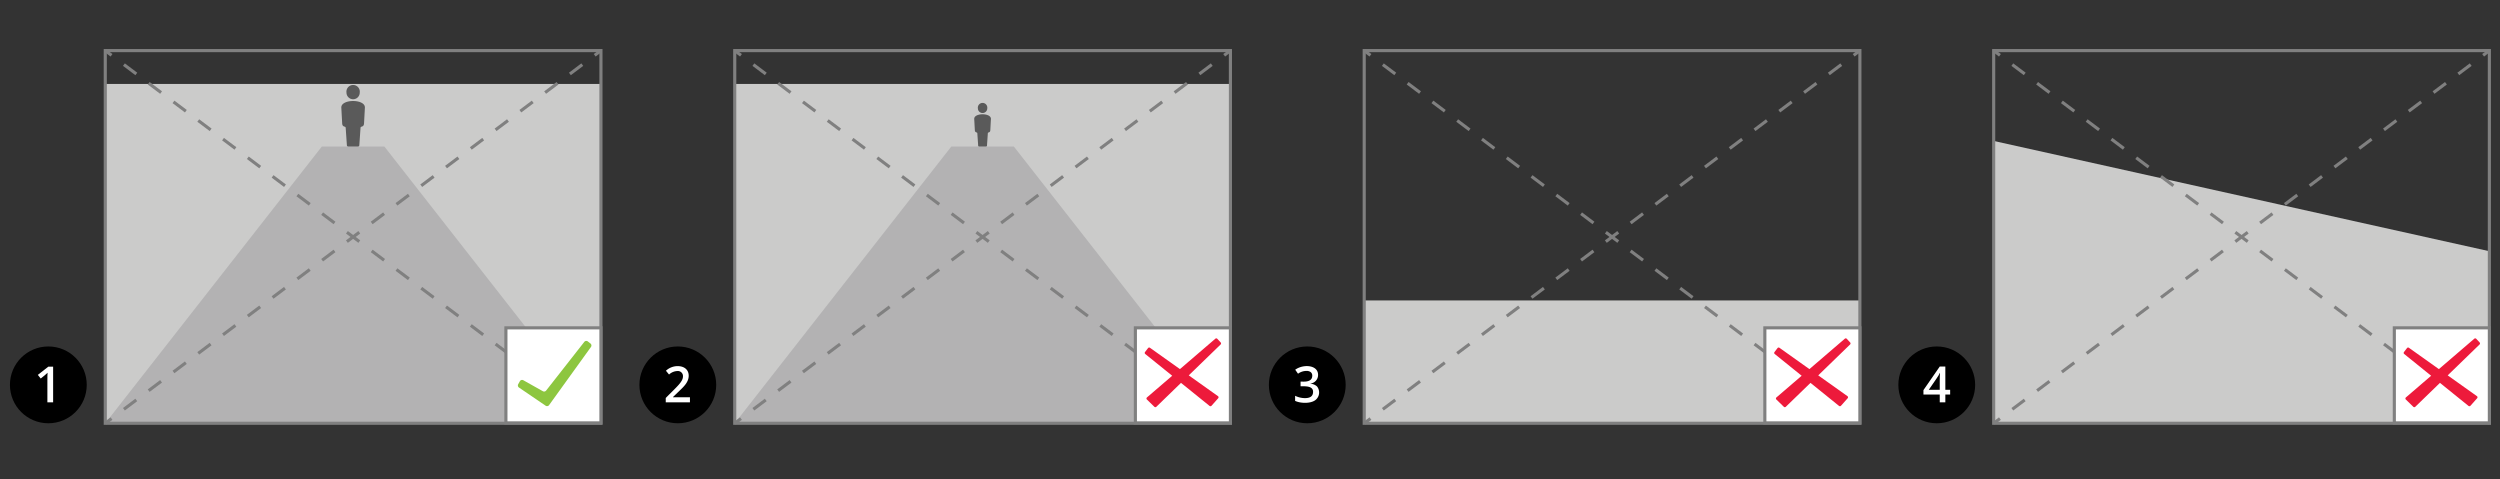 <svg id="Layer_1" data-name="Layer 1" xmlns="http://www.w3.org/2000/svg" width="800" height="153.381" viewBox="0 0 800 153.381"><rect x="0" y="0" width="800" height="153.381" fill="#333333" stroke="none"/><rect x="436.547" y="96.142" width="158.617" height="39.305" style="fill:#cbcbca"/><rect x="33.685" y="26.865" width="158.617" height="108.582" style="fill:#cbcbca"/><polygon points="33.685 135.447 102.994 46.88 122.994 46.88 192.303 135.447 33.685 135.447" style="fill:#b3b2b3"/><polygon points="796.595 135.447 637.978 135.447 637.978 45.098 796.595 80.395 796.595 135.447" style="fill:#cbcbca;fill-rule:evenodd"/><rect x="235.116" y="26.865" width="158.617" height="108.582" style="fill:#cbcbca"/><polygon points="235.116 135.447 304.425 46.88 324.425 46.88 393.733 135.447 235.116 135.447" style="fill:#b3b2b3"/><path d="M114.57,46.88H111.418a.398.398,0,0,1-.414-.378l-.385-5.608a.389.389,0,0,0-.276-.346l-.156-.047c-.498-.15-.663-.479-.694-1.061l-.27-4.983c-.154-2.839,7.696-2.847,7.542,0l-.27,4.983c-.031.577-.196.911-.694,1.061l-.157.047a.389.389,0,0,0-.276.346l-.385,5.608a.398.398,0,0,1-.413.378Z" style="fill:#5a5a5a;fill-rule:evenodd"/><path d="M115.115,29.64a2.12,2.12,0,1,1-4.24,0,2.142,2.142,0,1,1,4.24,0Z" style="fill:#5a5a5a"/><path d="M315.541,46.88h-2.233a.282.282,0,0,1-.293-.267l-.273-3.973a.275.275,0,0,0-.195-.245l-.111-.033c-.353-.106-.47-.339-.492-.752l-.191-3.53c-.109-2.011,5.451-2.017,5.342,0l-.191,3.53c-.022.409-.139.646-.491.752l-.111.033a.275.275,0,0,0-.195.245l-.273,3.973a.282.282,0,0,1-.293.267Z" style="fill:#5a5a5a;fill-rule:evenodd"/><path d="M315.927,34.668a1.502,1.502,0,0,1-3.004,0,1.518,1.518,0,1,1,3.004,0Z" style="fill:#5a5a5a"/><rect x="33.685" y="16.191" width="158.617" height="119.256" style="fill:none;stroke:gray;stroke-miterlimit:10"/><rect x="436.547" y="16.191" width="158.617" height="119.256" style="fill:none;stroke:gray;stroke-miterlimit:10"/><rect x="637.978" y="16.191" width="158.617" height="119.256" style="fill:none;stroke:gray;stroke-miterlimit:10"/><rect x="235.116" y="16.191" width="158.617" height="119.256" style="fill:none;stroke:gray;stroke-miterlimit:10"/><line x1="33.685" y1="135.447" x2="35.684" y2="133.945" style="fill:none;stroke:gray;stroke-miterlimit:10"/><line x1="39.648" y1="130.964" x2="188.322" y2="19.184" style="fill:none;stroke:gray;stroke-miterlimit:10;stroke-dasharray:4.96,4.96"/><line x1="190.304" y1="17.694" x2="192.302" y2="16.191" style="fill:none;stroke:gray;stroke-miterlimit:10"/><line x1="192.302" y1="135.447" x2="190.304" y2="133.945" style="fill:none;stroke:gray;stroke-miterlimit:10"/><line x1="186.34" y1="130.964" x2="37.666" y2="19.184" style="fill:none;stroke:gray;stroke-miterlimit:10;stroke-dasharray:4.96,4.96"/><line x1="35.684" y1="17.694" x2="33.685" y2="16.191" style="fill:none;stroke:gray;stroke-miterlimit:10"/><line x1="235.116" y1="135.447" x2="237.114" y2="133.945" style="fill:none;stroke:gray;stroke-miterlimit:10"/><line x1="241.079" y1="130.964" x2="389.753" y2="19.184" style="fill:none;stroke:gray;stroke-miterlimit:10;stroke-dasharray:4.96,4.96"/><line x1="391.735" y1="17.694" x2="393.733" y2="16.191" style="fill:none;stroke:gray;stroke-miterlimit:10"/><line x1="393.733" y1="135.447" x2="391.735" y2="133.945" style="fill:none;stroke:gray;stroke-miterlimit:10"/><line x1="387.77" y1="130.964" x2="239.097" y2="19.184" style="fill:none;stroke:gray;stroke-miterlimit:10;stroke-dasharray:4.96,4.96"/><line x1="237.114" y1="17.694" x2="235.116" y2="16.191" style="fill:none;stroke:gray;stroke-miterlimit:10"/><line x1="436.547" y1="135.447" x2="438.545" y2="133.945" style="fill:none;stroke:gray;stroke-miterlimit:10"/><line x1="442.51" y1="130.964" x2="591.184" y2="19.184" style="fill:none;stroke:gray;stroke-miterlimit:10;stroke-dasharray:4.96,4.96"/><line x1="593.166" y1="17.694" x2="595.164" y2="16.191" style="fill:none;stroke:gray;stroke-miterlimit:10"/><line x1="595.164" y1="135.447" x2="593.166" y2="133.945" style="fill:none;stroke:gray;stroke-miterlimit:10"/><line x1="589.201" y1="130.964" x2="440.527" y2="19.184" style="fill:none;stroke:gray;stroke-miterlimit:10;stroke-dasharray:4.96,4.96"/><line x1="438.545" y1="17.694" x2="436.547" y2="16.191" style="fill:none;stroke:gray;stroke-miterlimit:10"/><line x1="637.978" y1="135.447" x2="639.976" y2="133.945" style="fill:none;stroke:gray;stroke-miterlimit:10"/><line x1="643.941" y1="130.964" x2="792.614" y2="19.184" style="fill:none;stroke:gray;stroke-miterlimit:10;stroke-dasharray:4.96,4.96"/><line x1="794.597" y1="17.694" x2="796.595" y2="16.191" style="fill:none;stroke:gray;stroke-miterlimit:10"/><line x1="796.595" y1="135.447" x2="794.597" y2="133.945" style="fill:none;stroke:gray;stroke-miterlimit:10"/><line x1="790.632" y1="130.964" x2="641.958" y2="19.184" style="fill:none;stroke:gray;stroke-miterlimit:10;stroke-dasharray:4.96,4.96"/><line x1="639.976" y1="17.694" x2="637.978" y2="16.191" style="fill:none;stroke:gray;stroke-miterlimit:10"/><circle cx="15.469" cy="123.157" r="12.29"/><path d="M17,128.746H15.164c.016-6.878-.039-8.217.062-9.469-.392.408-1.05.923-2.195,1.852l-.922-1.164,3.359-2.641H17Z" style="fill:#fff"/><circle cx="216.9" cy="123.157" r="12.29"/><path d="M220.781,128.746h-7.742V127.355c3.596-3.671,5.513-5.154,5.513-6.95a1.624,1.624,0,0,0-1.771-1.675,4.187,4.187,0,0,0-2.688,1.117l-.992-1.211a5.503,5.503,0,0,1,3.766-1.477c1.985,0,3.516,1.069,3.516,3.07,0,1.998-1.489,3.439-3.039,4.898l-1.984,1.922v.078h5.422Z" style="fill:#fff"/><circle cx="418.33" cy="123.157" r="12.29"/><path d="M421.782,119.949A2.747,2.747,0,0,1,419.368,122.73v.062a3.448,3.448,0,0,1,2.062.855,3.082,3.082,0,0,1-.477,4.359c-1.606,1.235-4.837,1.072-6.516.277v-1.633a7.242,7.242,0,0,0,3.102.75c1.532,0,2.641-.471,2.641-2.016a1.45,1.45,0,0,0-.727-1.344c-.961-.568-2.68-.399-3.273-.43v-1.492c.463-.078,3.742.495,3.742-1.891a1.395,1.395,0,0,0-.477-1.133,2.145,2.145,0,0,0-1.406-.398,4.56,4.56,0,0,0-2.672.898l-.898-1.281C417.02,116.439,421.782,116.725,421.782,119.949Z" style="fill:#fff"/><circle cx="619.761" cy="123.157" r="12.29"/><path d="M624.048,126.253H622.509v2.492H620.72v-2.492H615.501v-1.414l5.219-7.547H622.509V124.73h1.539ZM620.72,124.73c.012-2.217-.039-3.897.078-5.375h-.062c-.473,1.117-1.355,2.146-3.523,5.375Z" style="fill:#fff"/><rect x="363.32" y="104.912" width="30.413" height="30.413" style="fill:#fff;stroke:gray;stroke-miterlimit:10"/><path d="M390.62,109.594l-1.08-1.171a.453.453,0,0,0-.629-.037l-11.329,9.727-9.582-6.816a.453.453,0,0,0-.622.093l-.971,1.264a.453.453,0,0,0,.075.629l8.621,6.959-8.076,6.934a.453.453,0,0,0-.021.669l2.391,2.327a.453.453,0,0,0,.632.001l7.894-7.654,9.136,7.375a.453.453,0,0,0,.624-.051l2.14-2.406a.453.453,0,0,0-.076-.671l-9.346-6.649,10.202-9.891A.453.453,0,0,0,390.62,109.594Z" style="fill:#ed1a3b"/><rect x="564.751" y="104.912" width="30.413" height="30.413" style="fill:#fff;stroke:gray;stroke-miterlimit:10"/><path d="M592.051,109.594l-1.08-1.171a.453.453,0,0,0-.629-.037l-11.329,9.727-9.582-6.816a.453.453,0,0,0-.622.093l-.971,1.264a.453.453,0,0,0,.075.629l8.621,6.959-8.076,6.934a.453.453,0,0,0-.021.669l2.391,2.327a.453.453,0,0,0,.632.001l7.894-7.654,9.136,7.375a.453.453,0,0,0,.624-.051l2.14-2.406a.453.453,0,0,0-.076-.671l-9.346-6.649,10.202-9.891A.453.453,0,0,0,592.051,109.594Z" style="fill:#ed1a3b"/><rect x="766.182" y="104.912" width="30.413" height="30.413" style="fill:#fff;stroke:gray;stroke-miterlimit:10"/><path d="M793.482,109.594l-1.08-1.171a.453.453,0,0,0-.629-.037l-11.329,9.727-9.582-6.816a.453.453,0,0,0-.622.093l-.971,1.264a.453.453,0,0,0,.075.629l8.621,6.959-8.076,6.934a.453.453,0,0,0-.021.669l2.391,2.327a.453.453,0,0,0,.632.001l7.894-7.654,9.136,7.375a.453.453,0,0,0,.624-.051l2.14-2.406a.453.453,0,0,0-.076-.671l-9.346-6.649,10.202-9.891A.453.453,0,0,0,793.482,109.594Z" style="fill:#ed1a3b"/><rect x="161.89" y="104.912" width="30.413" height="30.413" style="fill:#fff;stroke:gray;stroke-miterlimit:10"/><path d="M174.592,129.82l-8.514-5.802a.816.816,0,0,1-.252-1.074l.534-.951a.816.816,0,0,1,1.111-.312l6.247,3.509a.816.816,0,0,0,1.042-.208l12.21-15.573a.816.816,0,0,1,1.146-.139l.829.651a.816.816,0,0,1,.158,1.119l-13.39,18.582A.816.816,0,0,1,174.592,129.82Z" style="fill:#8dc63f"/></svg>